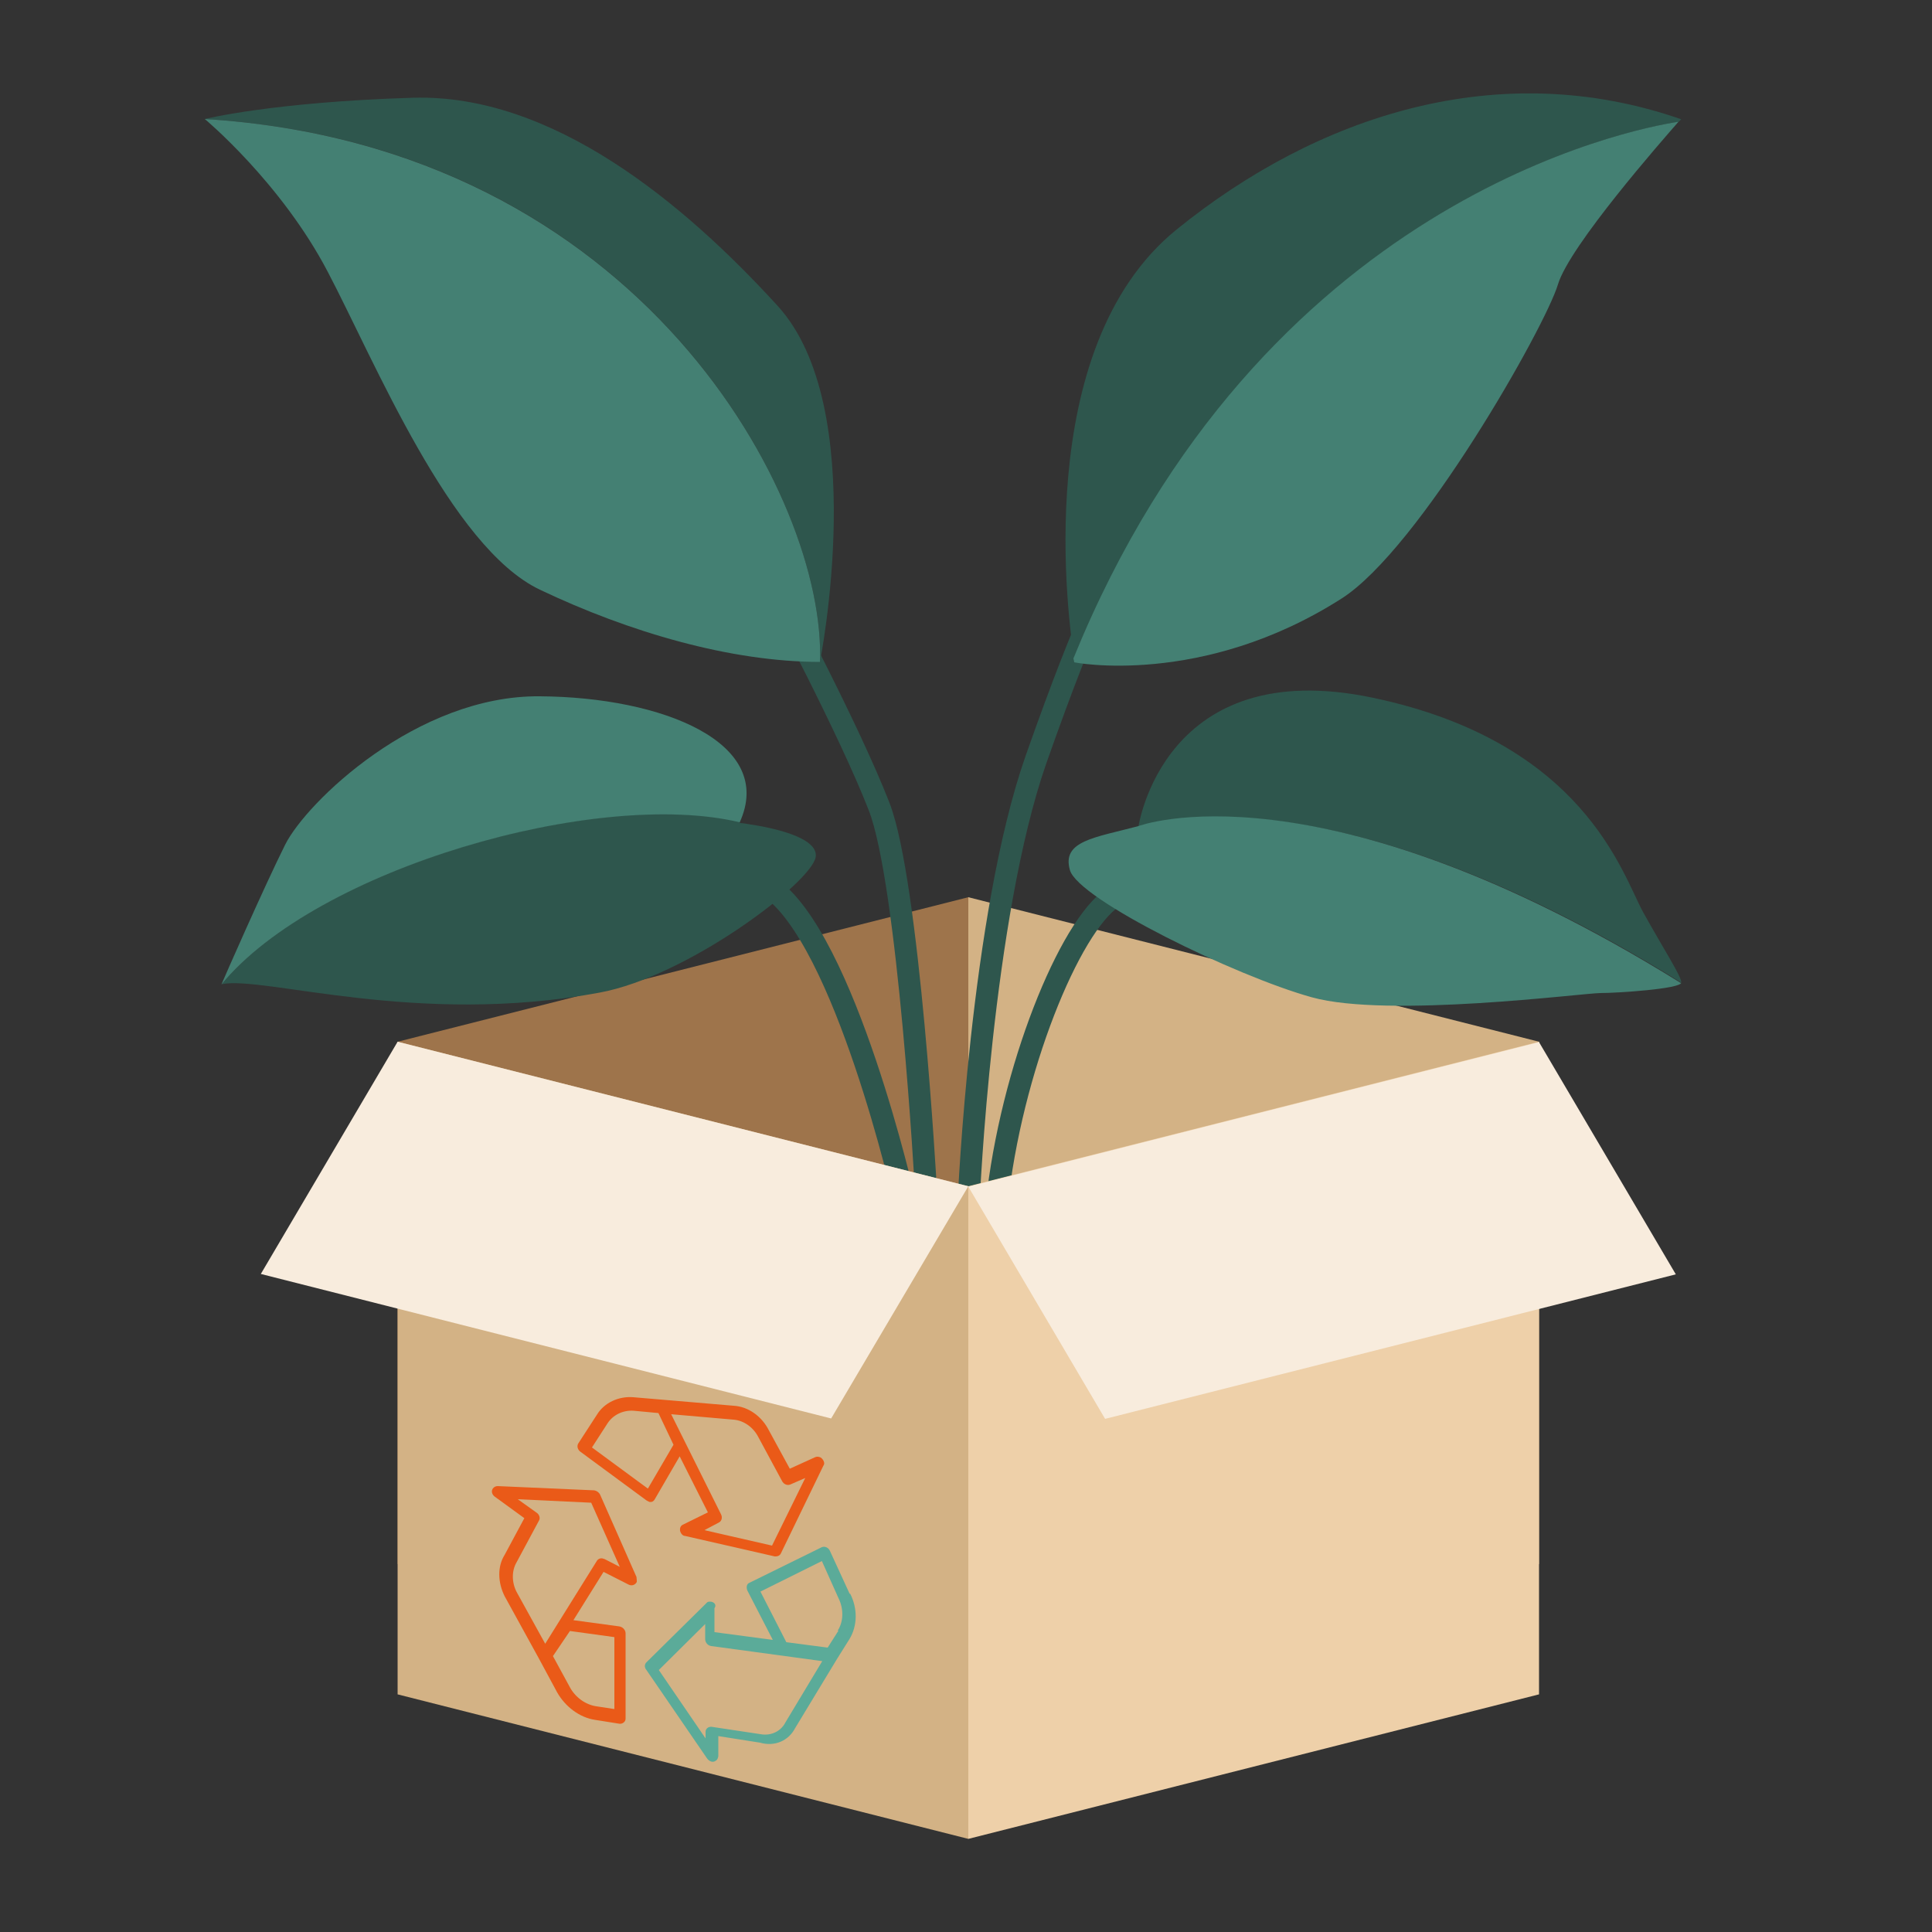 <svg xmlns="http://www.w3.org/2000/svg" id="Calque_1" viewBox="0 0 500 500"><rect x="0" y="0" width="500" height="500" fill="#333333" stroke="none"/><g><polygon points="250.6 232.2 102.9 269.6 102.9 404.8 250.6 367.4 250.6 232.2" style="fill: #9e744b;"></polygon><polygon points="250.6 232.2 398.3 269.6 398.3 404.8 250.6 367.4 250.6 232.2" style="fill: #d3b285;"></polygon><g><path d="M258.3,308.6c4.4-35.1,19.8-71.4,30.7-76.9" style="fill: none; stroke: #2e564d; stroke-miterlimit: 10; stroke-width: 5.7px;"></path><path d="M234.1,310.8s-15.4-68.1-35.1-81.3" style="fill: none; stroke: #2e564d; stroke-miterlimit: 10; stroke-width: 5.7px;"></path><path d="M250.7,310.8s3.2-73.6,17.4-114.2c14.3-40.6,18.7-46.1,18.7-46.1" style="fill: none; stroke: #2e564d; stroke-miterlimit: 10; stroke-width: 5.7px;"></path><path d="M239.6,307.5s-4.4-79.1-12.1-98.8c-7.7-19.8-26.4-54.9-26.4-54.9" style="fill: none; stroke: #2e564d; stroke-miterlimit: 10; stroke-width: 5.7px;"></path><path d="M435.1,30.8s-.2.3-.6.7c-11.8,1.8-108.3,20.2-156.5,138.9-1.4-9-11.5-80.2,26.5-111,36.4-29.5,83.4-45,130.7-28.5Z" style="fill: #2e564d;"></path><path d="M434.4,31.5c-4.2,4.8-28.2,32.1-31.2,42.1-3.3,11-35.8,68.4-56,81.3-36.2,23.1-69.5,16.5-69.2,16.5,0,0,0-.3-.2-1C326.1,51.7,422.6,33.3,434.4,31.5Z" style="fill: #448073;"></path><path d="M435.1,254.3c-93.9-58.3-140.5-40.2-140.5-40.2,0,0,6.4-45,60.8-33.5,54.5,11.5,64.4,45.5,69.8,55.4,5.5,9.9,9.9,16.6,9.9,18.2Z" style="fill: #2e564d;"></path><path d="M435.1,254.3c0,1.6-16.5,2.7-20.9,2.7s-54.9,6.6-74.7,1.1c-19.8-5.5-60.4-25.3-62.6-32.9s6.4-8.4,17.7-11.4c0,0,46.5-17.7,140.4,40.6Z" style="fill: #448073;"></path><path d="M212.2,171.3c1.7-41.7-45.9-133.6-159.2-140.5,0,0,17.6-4.4,53.8-5.5,36.2-1.1,70.3,27.4,94.4,53.8,24.2,26.4,11,92.2,11,92.2Z" style="fill: #2e564d;"></path><path d="M212.2,171.3c-23.1,0-49.4-7.7-72.5-18.7-23.1-11-42.8-59.3-54.9-82.3-12.1-23.1-31.8-39.5-31.8-39.5,113.3,7,160.9,98.8,159.2,140.5Z" style="fill: #448073;"></path><path d="M211.1,221.8c-1.1,6.6-33.1,30.9-56,35.1-47.2,8.8-86.7-4.4-97.7-2.2t0,0c24.6-30.1,97.3-50.8,134.1-42,0,0,0,.2-.1.3,0,0,.9,0,2.4.3,0,0,0,0,0,0,5.5.8,18.1,3.3,17.3,8.5Z" style="fill: #2e564d;"></path><path d="M191.4,212.8c-36.8-8.8-109.4,11.9-134.1,42,.3-.8,11.1-25.4,16.5-36.2,5.5-11,34.1-38.7,65.9-38.4,31.7.2,61.2,12,51.7,32.7Z" style="fill: #448073;"></path></g><polygon points="250.6 475.9 102.9 438.5 102.9 269.6 250.6 307 250.6 475.9" style="fill: #d3b285;"></polygon><polygon points="250.6 475.9 398.3 438.5 398.3 269.6 250.6 307 250.6 475.9" style="fill: #eed0a9;"></polygon><polygon points="250.6 307 102.9 269.6 67.5 329.7 215.1 367.1 250.6 307" style="fill: #f8ecdd;"></polygon><polygon points="433.7 329.8 286 367.2 250.6 307.1 398.3 269.7 433.7 329.8" style="fill: #f8ecdd;"></polygon></g><g id="Illustration_13"><g><path d="M212.4,377.2c-.5-.2-.9-.3-1.4-.1l-6.6,3-5.4-9.9c-1.8-3.6-5.3-6.2-9.2-6.4l-25.9-2.2c-3.8-.3-7.5,1.4-9.4,4.5l-4.8,7.4c-.5.7-.2,1.7.5,2.2l17.1,12.6c.3.2.6.3.8.4,0,0,.3,0,.4,0,.4,0,.7-.3.9-.6l6.5-11.2,7.3,14.5-6.5,3.2c-.6.3-.8.9-.7,1.6.2.7.7,1.3,1.3,1.3l23.2,5.3q.1,0,.2,0c.6,0,1.1-.2,1.4-.8l11-22.7c.5-.6,0-1.6-.7-2.1ZM167.6,385.2l-14.4-10.6,4-6.2c1.4-2.2,4-3.5,6.8-3.3l6.4.6,3.9,8.2-6.6,11.3ZM199.8,400l-17.5-4,3.8-2c.7-.4.9-1.3.5-2.1l-12.9-25.9,16.1,1.4c2.7.2,5.2,2,6.5,4.6l6.1,11.3c.4.8,1.3,1.2,2.1.9l3.9-1.7-8.6,17.5Z" style="fill: #ea5a18;"></path><path d="M219.9,412.5l-5.1-11.1c-.4-.9-1.3-1.3-2.1-1,0,0,0,0,0,0l-18.7,9.2c-.8.3-.9,1.2-.6,2l6.6,12.8-15.1-2v-6.2c.6-.8,0-1.6-1-1.7-.5,0-.8,0-1.1.4l-15.5,15.3c-.5.5-.6,1.3,0,2l15.7,22.9c.6.8,1.5,1.1,2.2.6.4-.2.6-.6.7-1.2v-5.2s10.8,1.7,10.8,1.7c3.8,1.1,7.4-.5,9.1-3.8l10.9-18,3.2-5.1c2-3.4,2.1-7.8.1-11.7ZM203.3,445.7c-1.2,2.4-3.8,3.6-6.5,3.1l-12.6-1.9c-.9-.1-1.6.5-1.6,1.3v1.7s-12.1-17.7-12.1-17.7l12-11.9v3.9c0,.9.7,1.7,1.6,1.8l28.7,3.9-9.5,15.8ZM217,422l-2.8,4.4-10.7-1.4-6.7-13.1,15.9-7.9,4.3,9.6c1.4,2.8,1.3,6.1-.2,8.4Z" style="fill: #5bab99;"></path><path d="M164.8,408.3l-9.5-21.5c-.3-.6-.9-1-1.5-1.1l-25-1.1c-.8,0-1.5.6-1.5,1.4,0,.5.3,1,.7,1.3l7.7,5.6-5.1,9.5c-1.9,3-1.8,7.1,0,10.7l8.8,16,4.8,8.9c2.1,3.7,5.8,6.5,9.8,7.1l6.3,1c.8.1,1.6-.5,1.6-1.3v-22.1c0-.9-.8-1.7-1.7-1.8l-11.8-1.6,7.8-12.5,6.5,3.3c.8.4,1.7.1,2.1-.7,0-.3,0-.8-.1-1.2ZM159,423.6v18.7c0,0-4.6-.7-4.6-.7-2.9-.4-5.6-2.4-7-5.1l-4.3-7.9,4.4-6.5,11.6,1.6ZM156.4,403.5c-.7-.4-1.5-.2-1.9.4l-13.4,21.5-7.4-13.4c-1.3-2.5-1.3-5.5,0-7.7l5.8-10.8c.4-.7,0-1.6-.6-2l-4.9-3.5,19,.9,7.4,16.6-4.1-2.1Z" style="fill: #ea5a18;"></path></g></g></svg>